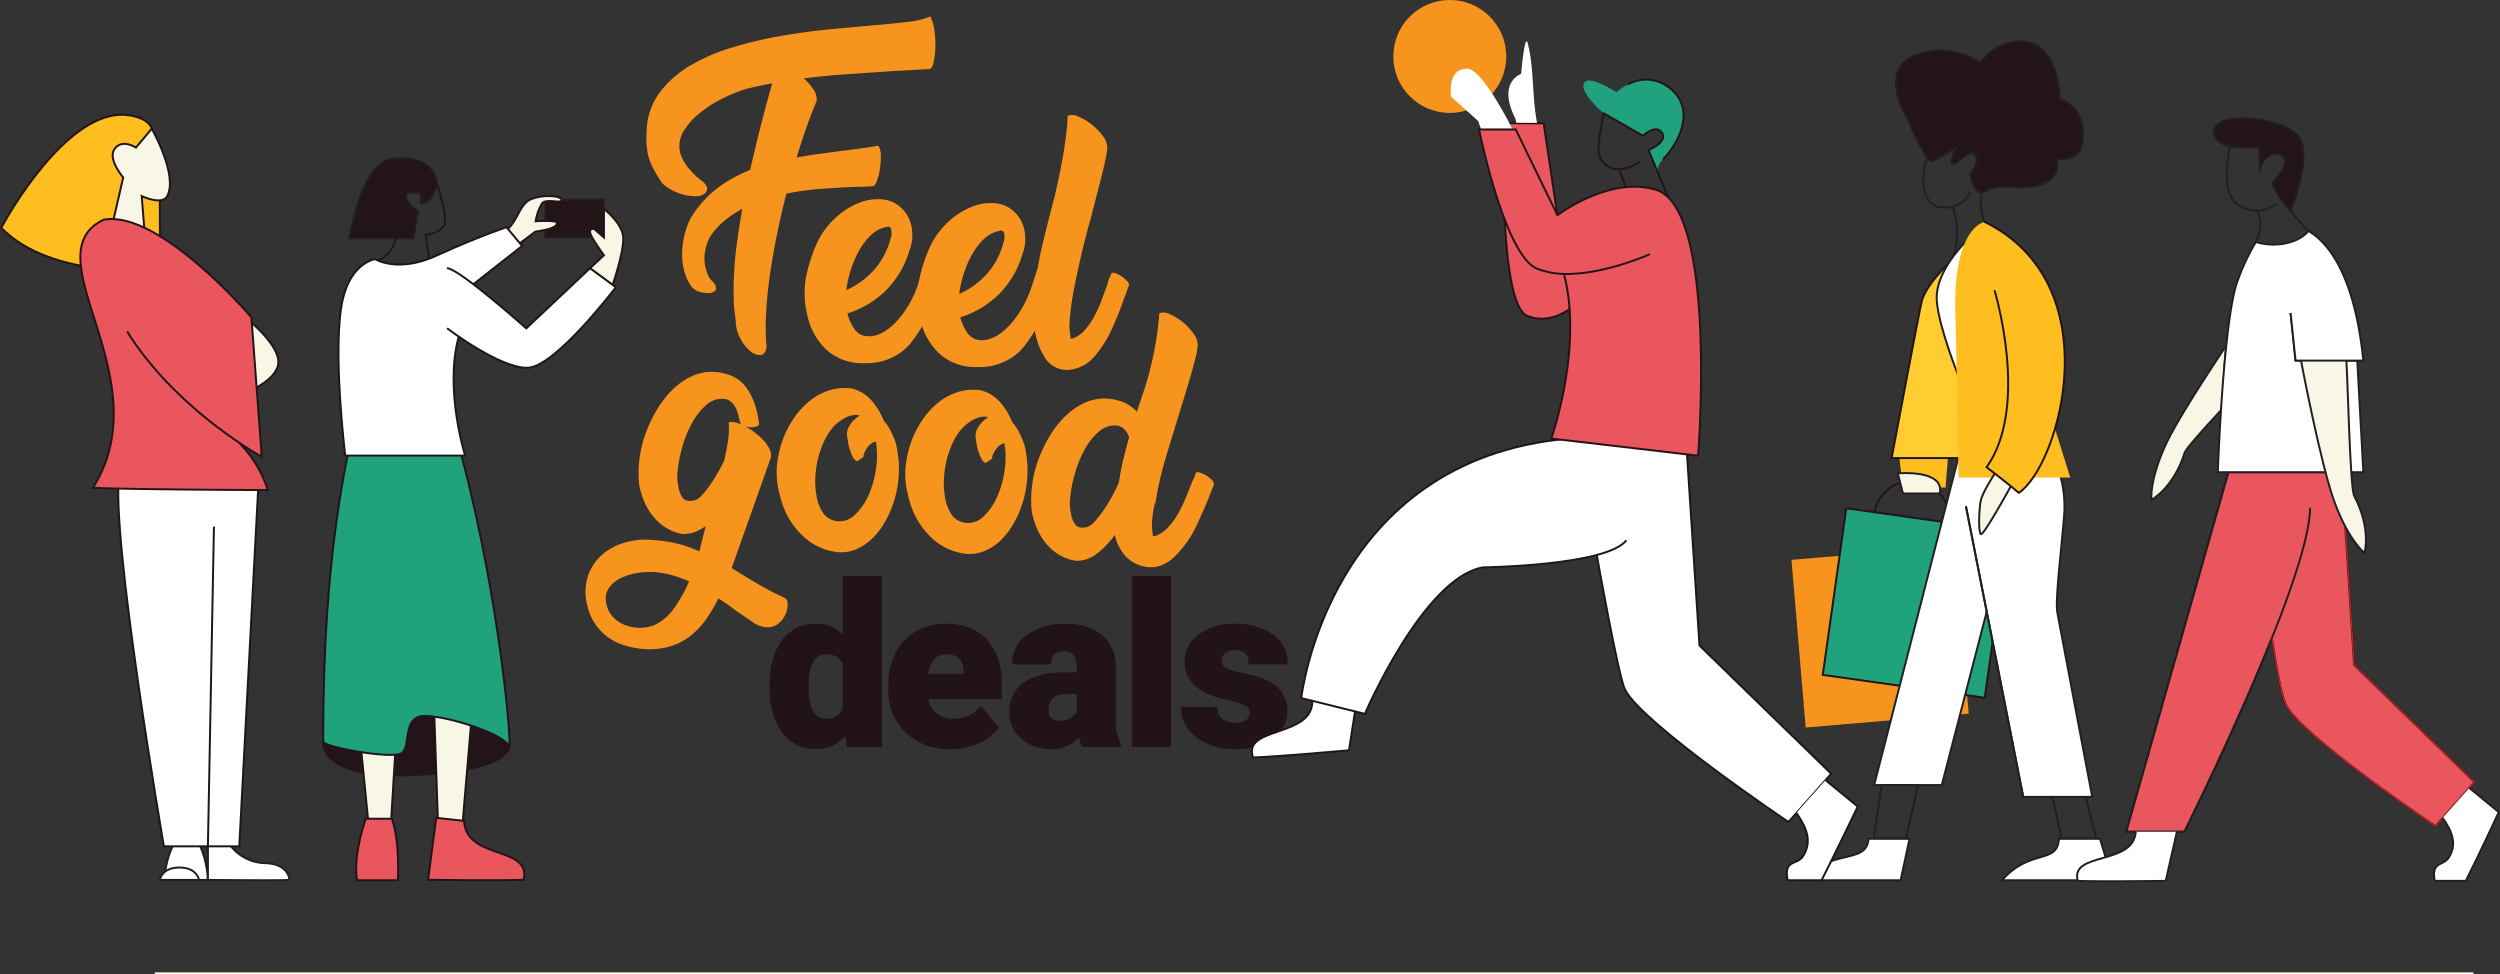<svg xmlns="http://www.w3.org/2000/svg" viewBox="0 0 627.962 244.743">
  <rect x="0" y="0" width="627.962" height="244.743" fill="#333333" stroke="none"/>
  <g id="b6fed7ef-5cc5-4a50-8d79-1aaaa2a986b6" data-name="Layer 2">
    <g id="b960ca62-0fbc-43f7-ae96-92016744671a" data-name="Layer 1">
      <g>
        <g>
          <path d="M183.784,142.689l2.512,1.549q2.511,1.548,5.165,3.07t5.726,2.905l-.068,0q.669.249.726,1.461a5.937,5.937,0,0,1-.52,2.581,6.159,6.159,0,0,1-1.814,2.391,4.234,4.234,0,0,1-3.092.891,6.348,6.348,0,0,1-3.094-1.106l-4.806-3.289q-1.046-.828-2.066-1.517c-.683-.459-1.352-.9-2.013-1.308a38.091,38.091,0,0,1-3.152,5.331,19.78,19.78,0,0,1-3.9,4.109,15.437,15.437,0,0,1-5,2.587,18.825,18.825,0,0,1-6.523.695,23.3,23.3,0,0,1-4.393-.747,14.765,14.765,0,0,1-4.278-1.909,13.424,13.424,0,0,1-3.556-3.445,14.031,14.031,0,0,1-2.223-5.284,13.049,13.049,0,0,1,.223-6.806,12.121,12.121,0,0,1,3.317-5.249,14.653,14.653,0,0,1,5.626-3.2,18.95,18.95,0,0,1,7.081-.794q1.918.13,3.522.376t3.026.585a23.376,23.376,0,0,1,2.767.843q1.341.505,2.681,1.079l1.507-5.961a.97.97,0,0,1,.1-.406,11.489,11.489,0,0,1-2.79,1.532,7.839,7.839,0,0,1-2.926.489,11.365,11.365,0,0,1-4.6-1.792,13.6,13.6,0,0,1-3.235-3.079,15.885,15.885,0,0,1-2.056-3.689,19.4,19.4,0,0,1-1.064-3.619,14.39,14.39,0,0,1-.174-2.493,26.628,26.628,0,0,1,.413-5.55,29.962,29.962,0,0,1,1.678-5.95,34.524,34.524,0,0,1,2.864-5.661,23.689,23.689,0,0,1,3.906-4.762,17.091,17.091,0,0,1,4.8-3.188,12.2,12.2,0,0,1,7.383-.668,18.275,18.275,0,0,1,1.891.542,8.543,8.543,0,0,1,3.1,1.968,11.679,11.679,0,0,1,2.141,2.97,18.081,18.081,0,0,1,1.344,3.536,27.262,27.262,0,0,1,.715,3.664.561.561,0,0,1-.28.566,2.3,2.3,0,0,1-.849.324,4.36,4.36,0,0,1-1.141.058,4.749,4.749,0,0,1-1.155-.214,16.4,16.4,0,0,1,2.408,1.574,18.833,18.833,0,0,1,2.171,1.973,8.168,8.168,0,0,1,1.475,2.134,3.656,3.656,0,0,1,.376,2.056Zm-19.651,14.439a12.646,12.646,0,0,0,5.148-4.3,35.051,35.051,0,0,0,3.8-6.8,35.455,35.455,0,0,0-4.032-1.479,21.641,21.641,0,0,0-4.01-.79,19.428,19.428,0,0,0-4.694.129,14.513,14.513,0,0,0-4.4,1.321,7.676,7.676,0,0,0-3.032,2.549,4.93,4.93,0,0,0-.607,3.884,6.616,6.616,0,0,0,1.095,2.625,7.661,7.661,0,0,0,1.841,1.812,8.441,8.441,0,0,0,2.334,1.122,10.946,10.946,0,0,0,2.517.482,8.941,8.941,0,0,0,2.108-.1A15.326,15.326,0,0,0,164.133,157.128Zm10.2-31.41a3.651,3.651,0,0,0,1.837-1.183,21.646,21.646,0,0,0,2.029-2.48q1.026-1.445,2-3.136t1.7-3.225q.573-2.372.948-4.828a20.348,20.348,0,0,0,.184-4.738,2.168,2.168,0,0,1,1.349-.081,11.188,11.188,0,0,1,1.923.577,1.1,1.1,0,0,1-.433-.719c-.037-.138-.084-.3-.139-.49a5.087,5.087,0,0,1-.134-.559q-.159-.7-.416-1.475a6.52,6.52,0,0,0-.693-1.46,4.427,4.427,0,0,0-1.026-1.139,3.134,3.134,0,0,0-1.476-.583,5.934,5.934,0,0,0-4.579,1.516,16.113,16.113,0,0,0-3.583,4.545,28.229,28.229,0,0,0-2.441,6.033,33.542,33.542,0,0,0-1.16,5.913,10.842,10.842,0,0,0-.095,1.887,10.716,10.716,0,0,0,.3,2.261,5.787,5.787,0,0,0,1.057,2.691Q172.3,126.133,174.329,125.718Z" fill="#f7941d"/>
          <path d="M214.041,97.607a9.488,9.488,0,0,1,4.891,3.021,16.587,16.587,0,0,1,3.036,5.027,10.874,10.874,0,0,1,1.693,2.456,28.006,28.006,0,0,1,1.366,3.195c.067.373.144.745.235,1.118a11.289,11.289,0,0,1,.219,1.324,25.171,25.171,0,0,1,.244,6.042,27.844,27.844,0,0,1-1.086,5.851,25.907,25.907,0,0,1-2.255,5.291,19.124,19.124,0,0,1-3.217,4.258,13.245,13.245,0,0,1-4.008,2.725,9.781,9.781,0,0,1-4.6.787,14.881,14.881,0,0,1-8.333-3.564,19.908,19.908,0,0,1-5.947-9.324c-.3-.983-.586-2.153-.862-3.5a19.973,19.973,0,0,1-.172-6.108,26.021,26.021,0,0,1,1.475-6,24.311,24.311,0,0,1,2.848-5.386,19.765,19.765,0,0,1,3.973-4.24,14.891,14.891,0,0,1,4.893-2.563A12.919,12.919,0,0,1,214.041,97.607Zm1.237,18.272a2.184,2.184,0,0,1-1.032-1.036,10.336,10.336,0,0,1-.742-1.738,13.062,13.062,0,0,1-.485-2q-.171-1.044-.255-1.807a3.5,3.5,0,0,1,.29-1.737,5.941,5.941,0,0,1,.891-1.456,8.167,8.167,0,0,1,1.071-1.062,5.5,5.5,0,0,1,.9-.63,2.641,2.641,0,0,0-1.018-.206,6.408,6.408,0,0,0-3.066,1,11.469,11.469,0,0,0-2.888,2.456,17.1,17.1,0,0,0-2.178,3.673,22.777,22.777,0,0,0-1.392,4.281,24.619,24.619,0,0,0-.581,4.473,19.48,19.48,0,0,0,.267,4.185,10.393,10.393,0,0,0,1.624,4.485,4.851,4.851,0,0,0,3.574,2.14,5.426,5.426,0,0,0,4.519-1.623,15,15,0,0,0,3.4-4.935,24.763,24.763,0,0,0,1.858-6.556,21.008,21.008,0,0,0,.027-6.473l.023-.342a1.75,1.75,0,0,0-1.128.369,4.794,4.794,0,0,0-1.031,1,5.8,5.8,0,0,0-.74,1.259,3.72,3.72,0,0,0-.324,1.216Z" fill="#f7941d"/>
          <path d="M246.337,98.031a9.5,9.5,0,0,1,4.893,3.019,16.641,16.641,0,0,1,3.034,5.027,10.871,10.871,0,0,1,1.693,2.457,28.418,28.418,0,0,1,1.367,3.195c.066.374.145.745.235,1.119a11.933,11.933,0,0,1,.22,1.322,25.3,25.3,0,0,1,.243,6.044,27.833,27.833,0,0,1-1.087,5.851,25.873,25.873,0,0,1-2.254,5.291,19.007,19.007,0,0,1-3.218,4.257,13.2,13.2,0,0,1-4.007,2.725,9.77,9.77,0,0,1-4.6.789,14.906,14.906,0,0,1-8.334-3.564,19.92,19.92,0,0,1-5.945-9.325q-.451-1.475-.865-3.5a20.06,20.06,0,0,1-.171-6.107,25.91,25.91,0,0,1,1.477-6,24.265,24.265,0,0,1,2.846-5.386A19.824,19.824,0,0,1,235.836,101a14.875,14.875,0,0,1,4.893-2.56A12.918,12.918,0,0,1,246.337,98.031Zm1.238,18.272a2.178,2.178,0,0,1-1.032-1.037,10.589,10.589,0,0,1-.743-1.738,12.8,12.8,0,0,1-.483-2q-.171-1.043-.255-1.807a3.525,3.525,0,0,1,.288-1.737,5.927,5.927,0,0,1,.893-1.455,8.185,8.185,0,0,1,1.07-1.064,5.428,5.428,0,0,1,.9-.627,2.628,2.628,0,0,0-1.018-.208,6.4,6.4,0,0,0-3.064,1,11.387,11.387,0,0,0-2.89,2.457,17.02,17.02,0,0,0-2.178,3.673,22.987,22.987,0,0,0-1.392,4.28,24.7,24.7,0,0,0-.581,4.472,19.554,19.554,0,0,0,.267,4.186,10.429,10.429,0,0,0,1.624,4.484,4.85,4.85,0,0,0,3.574,2.141,5.434,5.434,0,0,0,4.521-1.624,15.015,15.015,0,0,0,3.4-4.933,24.85,24.85,0,0,0,1.859-6.556,21.028,21.028,0,0,0,.027-6.476l.024-.342a1.761,1.761,0,0,0-1.13.371,4.846,4.846,0,0,0-1.032,1,5.832,5.832,0,0,0-.738,1.259,3.749,3.749,0,0,0-.325,1.216Z" fill="#f7941d"/>
          <path d="M290.08,126.424a26.042,26.042,0,0,0-.648,3.95,13.84,13.84,0,0,0,.076,3.452c.112.376.1.627-.052.755l.686.047a7.574,7.574,0,0,0,3.171-2.059,18.465,18.465,0,0,0,2.542-3.443,33.624,33.624,0,0,0,2.042-4.2q.909-2.244,1.741-4.326a4.824,4.824,0,0,0,.443-.932c.087-.271.186-.561.3-.878q.161-.33.971-.1a6.306,6.306,0,0,1,1.67.768,6.663,6.663,0,0,1,1.467,1.235c.4.467.528.853.369,1.163l-1.078,2.682,0,.068q-1.579,3.96-3.423,7.793a25.632,25.632,0,0,1-4.735,6.807,11.278,11.278,0,0,1-1.144,1.128,9.6,9.6,0,0,1-1.626,1.131,8.859,8.859,0,0,1-2.089.822,7.126,7.126,0,0,1-2.593.133,8.866,8.866,0,0,1-5.43-2.712,11.285,11.285,0,0,1-2.7-5.351,22.145,22.145,0,0,1-4.487,4.69,8.059,8.059,0,0,1-5.391,1.8,11.4,11.4,0,0,1-4.6-1.794,13.561,13.561,0,0,1-3.235-3.079,15.858,15.858,0,0,1-2.056-3.688,19.178,19.178,0,0,1-1.063-3.618,14.326,14.326,0,0,1-.175-2.493,26.765,26.765,0,0,1,.411-5.551,29.988,29.988,0,0,1,1.68-5.95,34.573,34.573,0,0,1,2.864-5.662,23.717,23.717,0,0,1,3.906-4.762,17.048,17.048,0,0,1,4.8-3.186,12.164,12.164,0,0,1,7.381-.668,18.89,18.89,0,0,1,1.893.54,9.518,9.518,0,0,1,3.618,2.521l.266-.878,1.3-3.908q.858-2.488,1.559-5.2t1.223-5.324q.52-2.616.824-5.043t.438-4.413a3.021,3.021,0,0,1,2.569.21,14.089,14.089,0,0,1,6.131,5.066,4.54,4.54,0,0,1,.918,3.233,18.323,18.323,0,0,1-.53,2.718q-.474,1.9-1.151,4.261t-1.474,4.963q-.8,2.6-1.5,4.893L295,107.745l.072-.064q-1.389,4.247-2.7,8.842a84.467,84.467,0,0,0-2.155,9.91Zm-17.147,6a4.415,4.415,0,0,0,2.025-1.413,24.635,24.635,0,0,0,2.262-2.877,40.2,40.2,0,0,0,2.171-3.571c.681-1.264,1.242-2.406,1.681-3.435l0-.069.359-2.248q.428-2.243,1-4.512t1.2-4.5a6.218,6.218,0,0,0-1.114-1.866,3.236,3.236,0,0,0-1.928-1.028,5.948,5.948,0,0,0-4.581,1.515,16.114,16.114,0,0,0-3.581,4.546A28.251,28.251,0,0,0,269.988,119a33.586,33.586,0,0,0-1.161,5.913,11.089,11.089,0,0,0-.094,1.89,10.551,10.551,0,0,0,.3,2.258,5.782,5.782,0,0,0,1.057,2.692Q270.906,132.835,272.933,132.423Z" fill="#f7941d"/>
        </g>
        <g>
          <path d="M177.365,46.566a1.545,1.545,0,0,1-.275,1.985,3.574,3.574,0,0,1-2.638.736,14.8,14.8,0,0,1-1.884-.2,10.946,10.946,0,0,1-2.146-.59,15.19,15.19,0,0,1-2.165-1.037,9.391,9.391,0,0,1-1.943-1.475,41.417,41.417,0,0,1-2.28-3.757,14.219,14.219,0,0,1-1.32-3.657,20.051,20.051,0,0,1-.323-2.589,24.16,24.16,0,0,1,.041-3.2,16.883,16.883,0,0,1,3.249-9.514,25.836,25.836,0,0,1,7.728-6.819,48.24,48.24,0,0,1,10.714-4.585,104.876,104.876,0,0,1,12.3-2.882q6.332-1.087,12.5-1.668t11.279-1.025q4.551-.4,7.9-.794A20.554,20.554,0,0,0,233.7,4.136a11.582,11.582,0,0,1,1.013,3.576,24.9,24.9,0,0,1,.232,4.274,19.229,19.229,0,0,1-.436,3.661q-.363,1.574-.986,1.687l-9.095.513-11.2.754q-5.759.387-11.351,1.087a13.578,13.578,0,0,1,2.449,2.8,4.248,4.248,0,0,1,.8,2.883q-1.347,3.186-2.6,6.752t-2.42,7.448q2.422-.468,4.841-.8l4.837-.66q2.554-.324,5.318-.678t5.322-.813c.274.053.482.349.625.879a7.4,7.4,0,0,1,.209,1.9,21.314,21.314,0,0,1-.15,2.366,17.341,17.341,0,0,1-.424,2.358,9.336,9.336,0,0,1-.647,1.835q-.37.745-.715.8c-.737.069-1.483.111-2.24.131s-1.526.04-2.306.058q-3.924.141-8.371.47a74.362,74.362,0,0,0-8.878,1.208q-1.355,5.319-2.427,10.614T193.325,69.53q-.687,5-.91,9.494a54.806,54.806,0,0,0,.136,8.086q-.274,1.985-1.515,2.079a3.81,3.81,0,0,1-2.646-1.053,10.258,10.258,0,0,1-2.5-3.249A9.454,9.454,0,0,1,184.8,80.38a39.892,39.892,0,0,1-.519-5.933q-.063-3.233.163-6.8t.77-7.4q.544-3.832,1.229-7.8a28.19,28.19,0,0,0-4.363,2.911,18.875,18.875,0,0,0-3.5,3.765,10.4,10.4,0,0,0-1.315,3.289,10.253,10.253,0,0,0-.061,4.779,13.054,13.054,0,0,0,.656,1.948,4.679,4.679,0,0,0,1.349,1.765l.46.636c.3.7.255,1.214-.121,1.542a2.472,2.472,0,0,1-1.6.529,6.762,6.762,0,0,1-2.19-.315,4.382,4.382,0,0,1-1.822-.99,11.191,11.191,0,0,1-1.462-2.491,15.177,15.177,0,0,1-.838-2.676,16.526,16.526,0,0,1-.285-3.725,21.851,21.851,0,0,1,.436-3.7,20.685,20.685,0,0,1,.937-3.234,11.626,11.626,0,0,1,1.216-2.4,26.863,26.863,0,0,1,6.5-7,35.466,35.466,0,0,1,7.99-4.4q1.377-6.07,2.805-11.63t2.753-10.118q-3.461.639-6.651,1.421a40.1,40.1,0,0,0-5.508,2.222,31.129,31.129,0,0,0-5.727,3.55,18.384,18.384,0,0,0-4.249,4.6,7.255,7.255,0,0,0-1.077,5.361,10.894,10.894,0,0,0,1.8,3.67,18.978,18.978,0,0,0,4.195,4.032Z" fill="#f7941d"/>
          <path d="M228.455,62.825a23.422,23.422,0,0,1-5.917,10.111,24.029,24.029,0,0,1-9.689,5.789,12.876,12.876,0,0,0,1.529,3.561,4.353,4.353,0,0,0,2.749,2.088l-.136-.074a5.546,5.546,0,0,0,3.1-.1,10,10,0,0,0,3.364-1.842,19.371,19.371,0,0,0,3.354-3.568,26.654,26.654,0,0,0,3-5.259q.674-1.631,1.249-3.362t1.04-3.3a1.537,1.537,0,0,1,1.374-.914,2.981,2.981,0,0,1,1.771.508,3.777,3.777,0,0,1,1.324,1.489,2.629,2.629,0,0,1,.1,2.1L235.9,72.5a70.5,70.5,0,0,1-2.81,6.748,36.094,36.094,0,0,1-4.473,7.1,13.421,13.421,0,0,1-3.433,2.875,15.6,15.6,0,0,1-3.454,1.461,13.645,13.645,0,0,1-3.078.515q-1.411.056-2.235.025a13.29,13.29,0,0,1-8.86-3.4,16.414,16.414,0,0,1-4.759-8.621,22.732,22.732,0,0,1-.408-9.162,37.845,37.845,0,0,1,3.113-9.59,18.835,18.835,0,0,1,2.357-3.6,20.7,20.7,0,0,1,3.627-3.485,18.2,18.2,0,0,1,4.592-2.527,12.62,12.62,0,0,1,5.253-.782,7.988,7.988,0,0,1,4.95,2.059,8.589,8.589,0,0,1,2.716,5.012,10.914,10.914,0,0,1-.541,5.759Zm-5.646-5.833a7.663,7.663,0,0,0-4.025,2.063,16.483,16.483,0,0,0-3.023,3.955,25.316,25.316,0,0,0-2.094,4.913,28.535,28.535,0,0,0-1.1,4.948,20.635,20.635,0,0,0,7.054-5.158,18.779,18.779,0,0,0,4.124-8.007l0,.068a2.629,2.629,0,0,0,.209-1.094c-.011-.365-.034-.689-.07-.964C223.722,57.071,223.364,56.828,222.809,56.992Z" fill="#f7941d"/>
          <path d="M256.823,63.8a23.44,23.44,0,0,1-5.916,10.113,24.061,24.061,0,0,1-9.688,5.789,12.87,12.87,0,0,0,1.528,3.559,4.355,4.355,0,0,0,2.749,2.089l-.136-.074a5.578,5.578,0,0,0,3.1-.1,10,10,0,0,0,3.365-1.845,19.374,19.374,0,0,0,3.353-3.565,26.652,26.652,0,0,0,3-5.261q.675-1.627,1.25-3.362t1.041-3.3a1.528,1.528,0,0,1,1.373-.913,2.97,2.97,0,0,1,1.77.507,3.78,3.78,0,0,1,1.324,1.488,2.632,2.632,0,0,1,.1,2.1l-.771,2.448a70.573,70.573,0,0,1-2.809,6.747,36.124,36.124,0,0,1-4.473,7.1,13.388,13.388,0,0,1-3.433,2.874,15.693,15.693,0,0,1-3.454,1.464,13.747,13.747,0,0,1-3.079.513q-1.411.055-2.235.027a13.3,13.3,0,0,1-8.858-3.4,16.394,16.394,0,0,1-4.76-8.621,22.733,22.733,0,0,1-.409-9.162,37.885,37.885,0,0,1,3.113-9.59,18.883,18.883,0,0,1,2.358-3.6,20.812,20.812,0,0,1,3.626-3.487,18.163,18.163,0,0,1,4.592-2.525,12.624,12.624,0,0,1,5.253-.784,8,8,0,0,1,4.95,2.059,8.59,8.59,0,0,1,2.717,5.012,10.9,10.9,0,0,1-.541,5.759Zm-5.645-5.833a7.668,7.668,0,0,0-4.026,2.064,16.537,16.537,0,0,0-3.023,3.953,25.537,25.537,0,0,0-2.094,4.915,28.538,28.538,0,0,0-1.1,4.949,20.611,20.611,0,0,0,7.053-5.159,18.79,18.79,0,0,0,4.125-8.008l0,.068a2.631,2.631,0,0,0,.21-1.092c-.011-.367-.035-.69-.071-.965C252.091,58.041,251.733,57.8,251.178,57.962Z" fill="#f7941d"/>
          <path d="M273.9,55.163q-.387,1.295-.979,3.544t-1.237,5.012q-.647,2.762-1.3,5.8t-1.1,5.878q-.443,2.84-.592,5.241A13.1,13.1,0,0,0,268.9,84.5a.62.62,0,0,0-.046.342.916.916,0,0,1,.027.207l.481.016a7.646,7.646,0,0,0,3.1-2.131,16.961,16.961,0,0,0,2.386-3.426,34.715,34.715,0,0,0,1.861-4.129q.832-2.2,1.592-4.313l-.068,0a7.159,7.159,0,0,1,.418-1.188q.261-.576.485-1.119c.055-.274.343-.331.867-.177a6.465,6.465,0,0,1,1.591.744,7.313,7.313,0,0,1,1.437,1.184c.419.452.6.834.544,1.153l-1.135,3.056a79.641,79.641,0,0,1-3.122,7.836,29.647,29.647,0,0,1-4.327,6.9,10.02,10.02,0,0,1-1.141,1.166A9.08,9.08,0,0,1,272.2,91.76a10.831,10.831,0,0,1-2.093.857,7.88,7.88,0,0,1-2.52.292,6.321,6.321,0,0,1-4.859-2.71,16.047,16.047,0,0,1-2.545-6,7.16,7.16,0,0,1-.322-1.629,13.013,13.013,0,0,1-.05-1.547,47.962,47.962,0,0,1,.025-6.774q.252-3.325.774-6.576t1.287-6.418q.762-3.174,1.556-6.309l1.5-5.726q.569-2.592,1.143-5.29t1.007-5.294c.288-1.734.528-3.408.721-5.032s.314-3.118.361-4.491a3.033,3.033,0,0,1,2.574.123,13.483,13.483,0,0,1,3.339,1.934,14.966,14.966,0,0,1,2.891,2.954,5.126,5.126,0,0,1,1.162,3.169,29.259,29.259,0,0,1-.512,2.94q-.411,1.913-1.007,4.3t-1.269,4.944q-.673,2.554-1.231,4.805Z" fill="#f7941d"/>
        </g>
        <g>
          <path d="M193.539,172.2q0-7.106,3.069-11.2a10.1,10.1,0,0,1,8.572-4.093,8.593,8.593,0,0,1,6.747,3.151V144.912h9.346v42.473H212.9l-.47-3.208a8.825,8.825,0,0,1-7.3,3.762,10.083,10.083,0,0,1-8.461-4.093Q193.539,179.754,193.539,172.2Zm9.318.581q0,7.963,4.646,7.964a4.586,4.586,0,0,0,4.424-2.6V166.756a4.466,4.466,0,0,0-4.369-2.655q-4.314,0-4.673,6.969Z" fill="#221318" stroke="#221318" stroke-miterlimit="10" stroke-width="0.486"/>
          <path d="M238.778,187.939a15.376,15.376,0,0,1-11.143-4.108,14.178,14.178,0,0,1-4.259-10.687v-.773a18.389,18.389,0,0,1,1.7-8.1,12.458,12.458,0,0,1,4.963-5.434,15,15,0,0,1,7.743-1.921q6.306,0,9.955,3.913t3.65,10.909v3.622H232.861a6.718,6.718,0,0,0,2.185,3.954,6.5,6.5,0,0,0,4.368,1.438,8.373,8.373,0,0,0,6.914-3.1l4.258,5.034a11.931,11.931,0,0,1-4.935,3.829A16.68,16.68,0,0,1,238.778,187.939Zm-1.05-23.838q-4.092,0-4.867,5.42h9.4V168.8a4.619,4.619,0,0,0-1.134-3.47A4.513,4.513,0,0,0,237.728,164.1Z" fill="#221318" stroke="#221318" stroke-miterlimit="10" stroke-width="0.486"/>
          <path d="M271.989,187.385a10.519,10.519,0,0,1-.885-2.681,8.667,8.667,0,0,1-7.19,3.235,10.613,10.613,0,0,1-7.189-2.559,8.14,8.14,0,0,1-2.959-6.429,8.368,8.368,0,0,1,3.595-7.356q3.594-2.487,10.452-2.488h2.876v-1.584q0-4.14-3.567-4.14-3.32,0-3.318,3.279h-9.319a8.351,8.351,0,0,1,3.692-7.042,15.513,15.513,0,0,1,9.415-2.707q5.724,0,9.042,2.792a9.715,9.715,0,0,1,3.4,7.66v13.246a13.551,13.551,0,0,0,1.271,6.3v.47Zm-5.834-6.083a5.211,5.211,0,0,0,2.889-.746,4.7,4.7,0,0,0,1.645-1.688v-4.784h-2.71q-4.868,0-4.867,4.369a2.668,2.668,0,0,0,.858,2.061A3.1,3.1,0,0,0,266.155,181.3Z" fill="#221318" stroke="#221318" stroke-miterlimit="10" stroke-width="0.486"/>
          <path d="M293.89,187.385h-9.347V144.912h9.347Z" fill="#221318" stroke="#221318" stroke-miterlimit="10" stroke-width="0.486"/>
          <path d="M314.16,178.978a2.154,2.154,0,0,0-1.245-1.908,19.007,19.007,0,0,0-4.727-1.493,21.493,21.493,0,0,1-5.752-2.032,9.632,9.632,0,0,1-3.457-3.056,7.289,7.289,0,0,1-1.189-4.119,8.271,8.271,0,0,1,3.4-6.789,14.012,14.012,0,0,1,8.9-2.668q5.918,0,9.512,2.681a8.393,8.393,0,0,1,3.595,7.053h-9.346q0-3.594-3.788-3.6a3.756,3.756,0,0,0-2.462.816,2.529,2.529,0,0,0-1,2.033,2.319,2.319,0,0,0,1.217,2.019,11.524,11.524,0,0,0,3.885,1.272,33.455,33.455,0,0,1,4.687,1.188q6.745,2.323,6.747,8.324a7.836,7.836,0,0,1-3.636,6.663,15.943,15.943,0,0,1-9.416,2.573,16.278,16.278,0,0,1-6.857-1.383,11.468,11.468,0,0,1-4.7-3.762,8.512,8.512,0,0,1-1.687-5h8.71a3.6,3.6,0,0,0,1.383,3.027,5.686,5.686,0,0,0,3.4.955,4.469,4.469,0,0,0,2.862-.775A2.474,2.474,0,0,0,314.16,178.978Z" fill="#221318" stroke="#221318" stroke-miterlimit="10" stroke-width="0.486"/>
        </g>
      </g>
      <g>
        <polygon points="476.692 111.909 477.993 122.195 488.696 122.478 489.529 111.909 476.692 111.909" fill="#febe1f"/>
        <rect x="451.705" y="138.806" width="41.087" height="42.268" transform="translate(956.337 279.342) rotate(175.145)" fill="#f7941d"/>
        <rect x="460.605" y="130.335" width="41.087" height="42.268" transform="translate(936.405 368.695) rotate(-171.966)" fill="#20a27d" stroke="#231419" stroke-miterlimit="10" stroke-width="0.5"/>
        <path d="M489.484,132.157a9.472,9.472,0,0,0-18.584-3.68" fill="none" stroke="#231419" stroke-miterlimit="10" stroke-width="0.5"/>
        <path d="M476.692,118.869l1.3,5.088h9.2S489.469,118.269,476.692,118.869Z" fill="#f8f7e5" stroke="#231f20" stroke-miterlimit="10" stroke-width="0.5"/>
        <polyline points="517.624 119.956 491.879 115.065 470.757 197.2 487.743 197.2 499.033 153.658" fill="#fff" stroke="#231f20" stroke-miterlimit="10" stroke-width="0.5"/>
        <polygon points="478.717 210.69 481.806 197.2 472.659 197.2 470.646 210.69 478.717 210.69" fill="none" stroke="#231f20" stroke-miterlimit="10" stroke-width="0.5"/>
        <polygon points="526.552 210.69 523.883 200.158 515.567 200.158 517.858 210.69 526.552 210.69" fill="none" stroke="#231f20" stroke-miterlimit="10" stroke-width="0.5"/>
        <path d="M489.621,66.008s-6,5.619-6.955,9.865-7.514,39.192-7.514,39.192h19.49" fill="#ffcc32" stroke="#231419" stroke-miterlimit="10" stroke-width="0.5"/>
        <path d="M479.654,210.69,477.4,221.105H452.646c7.137-8.087,16.333-3.877,16.681-10.415Z" fill="#fff" stroke="#231f20" stroke-miterlimit="10" stroke-width="0.5"/>
        <path d="M517.209,118.451a29.227,29.227,0,0,1,1.343,9.727c-.3,6.1-2.41,22.235-1.789,25.6s8.767,46.384,8.767,46.384H508.2l-14.387-73" fill="#fff" stroke="#231f20" stroke-miterlimit="10" stroke-width="0.5"/>
        <path d="M498.591,55.881a11.609,11.609,0,0,1-.687-7.546" fill="none" stroke="#231f20" stroke-linecap="round" stroke-miterlimit="10" stroke-width="0.5"/>
        <path d="M490.414,64.717s2.526-4.424.149-12.744" fill="none" stroke="#231f20" stroke-linecap="round" stroke-miterlimit="10" stroke-width="0.5"/>
        <path d="M494.813,48.335s-1.426,4.16-7.012,3.8-5.349-9.033-3.566-12.6" fill="none" stroke="#231f20" stroke-linecap="round" stroke-miterlimit="10" stroke-width="0.5"/>
        <path d="M497.4,15.768a17.612,17.612,0,0,0-16.489-1.783c-9.39,3.685-1.664,16.165-1.664,16.165s4.635,10.935,6.062,10.34,5.968-3.328,5.968-3.328-1.571,3.209-.857,3.923,4.278-3.923,5.7-2.14-1.308,4.754-1.308,4.754S496,48.81,497.9,48.335s1.188-1.783,8.082-1.308,11.41-1.9,10.7-6.418c-.3-1.893,6.681,1.783,6.537-7.012-.121-7.484-5.824-8.677-5.824-8.677s-.118-12.6-7.725-14.263S497.4,15.768,497.4,15.768Z" fill="#231419" stroke="#231f20" stroke-miterlimit="10" stroke-width="0.5"/>
        <path d="M495.585,58.984s-9.629,8.223-9.1,16.482c.418,6.565,5.629,19.442,5.629,19.442" fill="#fff" stroke="#231f20" stroke-miterlimit="10" stroke-width="0.5"/>
        <path d="M527.49,210.69l3.129,10.415H502.867c7.138-8.087,13.948-3.877,14.3-10.415Z" fill="#fff" stroke="#231f20" stroke-miterlimit="10" stroke-width="0.5"/>
        <path d="M501.034,73.081s8.827,29.009-2.027,44.276c0,0,4.413,3.34,8.11,6.441,10.258-7.037,23.251-52.32-8.6-68.065,0,0-8.58,1.246-7.268,25.459l.715,38.764h28.053L515.994,107.1" fill="#febe1f"/>
        <line x1="508.197" y1="200.158" x2="493.81" y2="127.154" fill="none" stroke="#231f20" stroke-miterlimit="10" stroke-width="0.5"/>
        <path d="M505.09,122.128s-6.8,12.4-7.515,12.047-.477-6.56,0-8.588,3.489-6.649,3.489-6.649" fill="#f8f7e5" stroke="#231f20" stroke-miterlimit="10" stroke-width="0.5"/>
        <path d="M501.034,73.081s8.827,29.009-2.027,44.276c0,0,4.413,3.34,8.11,6.441,10.258-7.037,23.251-52.32-8.6-68.065" fill="#febe1f" stroke="#231419" stroke-linecap="round" stroke-miterlimit="10" stroke-width="0.5"/>
      </g>
      <path d="M558.828,87.342c-5.373,8.086-12.264,18.8-14.741,24.133-4.285,9.234-3.68,14.079-3.68,14.079s5.549-2.941,8.375-11.9c.291-.921,4.325-5.446,8.982-10.489" fill="#f8f7e5" stroke="#231f20" stroke-miterlimit="10" stroke-width="0.5"/>
      <path d="M559.724,118.609l-25.675,90.312H548.7s12.681-25.4,21.963-48.628l.152,1.008s1.866,12.843,3.434,15.888c4.038,7.847,37.5,30.347,37.5,30.347l9.808-11.077-30.232-29.424-3.122-48.426Z" fill="#e9565d" stroke="#231f20" stroke-miterlimit="10" stroke-width="0.5"/>
      <path d="M559.724,118.609l-25.675,90.312H548.7s31.549-63.188,31.549-81.392" fill="none" stroke="#231f20" stroke-miterlimit="10" stroke-width="0.5"/>
      <path d="M570.666,160.293s2.018,13.851,3.586,16.9c4.038,7.847,37.5,30.347,37.5,30.347l9.808-11.077-30.232-29.424-3.122-48.426" fill="none" stroke="#ec1c24" stroke-miterlimit="10" stroke-width="0.25"/>
      <path d="M579.849,58.022s-8.149-8.14-9.034-11.9c-.1-.426,5.027-5.121,2.4-6.916s-4.7,1.347-4.7,1.347l-.883,1.856-.256-5.455s-11.531,1.425-11.3-4.048,20.292-3.631,22.138,2.986c1.768,6.336-2.853,17.013-2.853,17.013" fill="#231419" stroke="#231f20" stroke-miterlimit="10" stroke-width="0.5"/>
      <path d="M571.576,51.32s-3.539,3.258-8.971.438-2.443-15.016-2.443-15.016" fill="none" stroke="#231f20" stroke-linecap="round" stroke-miterlimit="10" stroke-width="0.5"/>
      <path d="M566.648,52.907s2.627,2.224,0,7.878" fill="none" stroke="#231f20" stroke-linecap="round" stroke-miterlimit="10" stroke-width="0.5"/>
      <path d="M575.359,78.613l1.251,11.959h17.028c-2.1-20.61-8.305-29.356-13.789-32.551-1.631,2.025-4.961,3.416-8.815,3.416a14.736,14.736,0,0,1-4.386-.653,53.922,53.922,0,0,0-4.482,9.448c-3.711,9.208-5.085,48.376-5.085,48.376h36.557l-1.526-28.036" fill="#fff" stroke="#231f20" stroke-miterlimit="10" stroke-width="0.5"/>
      <path d="M577.972,90.527s4.953,26.3,8.512,35.842,7.431,12.512,7.431,12.512,1.807-6.015-2.582-14.321c-1.048-1.983-1.665-30.91-1.965-33.987" fill="#f8f7e5" stroke="#231f20" stroke-miterlimit="10" stroke-width="0.5"/>
      <path d="M546.8,208.921,544,221.262s-15.758.233-22.1,0c-1.954-7.427,14-3.792,14.567-12.341" fill="#fff" stroke="#231f20" stroke-miterlimit="10" stroke-width="0.5"/>
      <path d="M620.262,197.926,627.654,204s-4.971,10.761-8.295,17.263H611.57c-1-4.887,2.175-3.738,3.512-5.84,2.148-3.38.9-6.5-1.511-9.977" fill="#fff" stroke="#231f20" stroke-miterlimit="10" stroke-width="0.5"/>
      <polyline points="575.359 78.613 576.61 90.572 593.638 90.573" fill="#fff" stroke="#231f20" stroke-miterlimit="10" stroke-width="0.5"/>
      <g>
        <path d="M394.248,77.609s-5.079,4.07-10.648,1.731c-7.372-3.1-5.879-48.371-5.879-48.371h10.026l3.447,23.083" fill="#e9565d" stroke="#231419" stroke-linecap="round" stroke-miterlimit="10" stroke-width="0.5"/>
        <circle cx="364.166" cy="14.181" r="14.181" fill="#f7941d"/>
        <path d="M386.083,30.87c-1.293-6.686-.738-13.9-2.335-19.976-.763-2.9-1.666,7.67-1.666,7.67s-6.061,2.023-1.484,11.127a7.079,7.079,0,0,1,.278,1.148" fill="#fff"/>
        <path d="M402.9,28.173S401.383,35.32,401.509,38s3.477,6.987,10.322,2.712" fill="none" stroke="#231419" stroke-linecap="round" stroke-miterlimit="10" stroke-width="0.5"/>
        <path d="M402.813,28.453,412.66,34.1s3.356-3.084,4.833-.736-3.4,4.343-3.4,4.343l2.38,5.741s-.636-1.533,1.337-3.538c3.535-3.595,8.984-13.075.691-18.429-6.419-4.145-12.469,1.7-12.469,1.7s-6.45-4.248-7.95-2.579c-1.982,2.206,4.735,7.857,4.735,7.857" fill="#1fa27d"/>
        <path d="M417.806,39.905c3.6-3.534,8.984-13.075.691-18.429a9.192,9.192,0,0,0-9.367-.382" fill="none" stroke="#231419" stroke-linecap="round" stroke-miterlimit="10" stroke-width="0.5"/>
        <line x1="406.666" y1="42.512" x2="408.432" y2="47.006" fill="none" stroke="#231419" stroke-linecap="round" stroke-miterlimit="10" stroke-width="0.5"/>
        <path d="M419.059,49.691,414.089,37.7s4.88-1.995,3.4-4.343-4.833.736-4.833.736l-9.847-5.642" fill="none" stroke="#231419" stroke-linecap="round" stroke-miterlimit="10" stroke-width="0.5"/>
        <path d="M401.087,139.406s5.4,30.53,7.116,33.862c4.419,8.584,41.031,33.2,41.031,33.2l10.731-12.12-33.077-32.193L423.472,109.9l-29.224-3.018-6.986,10.687" fill="#fff" stroke="#231419" stroke-miterlimit="10" stroke-width="0.5"/>
        <path d="M340.36,178.7l-1.506,9.767s-17.175,1.536-24.111,1.811c-2.749-7.94,14.993-4.888,14.9-14.261" fill="#fff" stroke="#231419" stroke-miterlimit="10" stroke-width="0.5"/>
        <path d="M458.544,195.956l8.087,6.645s-5.439,11.389-9.075,18.5h-8.523c-1.1-5.348,2.381-3.706,3.843-6.006,2.35-3.7.988-7.113-1.653-10.916" fill="#fff" stroke="#231419" stroke-miterlimit="10" stroke-width="0.5"/>
        <path d="M375.723,42.964c-2.531-6.848-4.408-12.549-4.408-12.549l-6.792-6.11s-1.238-6.982,3.971-7.065,16.739,26.245,16.739,26.245" fill="#fff"/>
        <path d="M394.2,110.157c-60.635,5.19-67.343,65.193-67.343,65.193l15.98,3.963s14.643-34.11,29.6-36.795c0,0,31.087-.381,36.077-6.8" fill="#fff" stroke="#231419" stroke-miterlimit="10" stroke-width="0.5"/>
        <path d="M414.2,63.931s-9.953,4.479-19.346,4.852a20.708,20.708,0,0,1-8.817-1.313c-8.125-3.433-14.524-34.946-14.524-34.946h9.216l10.469,21.528s13.271-10.027,24.846-6.34c15.4,4.9,10.494,66.758,10.494,66.758l-36.888-4.313s8.08-22.765,3.186-41.364" fill="#e9565d" stroke="#231419" stroke-linecap="round" stroke-miterlimit="10" stroke-width="0.5"/>
      </g>
      <g>
        <rect x="136.971" y="50.115" width="14.73" height="9.54" fill="#231419" stroke="#231f20" stroke-miterlimit="10" stroke-width="0.5"/>
        <path d="M148.2,67.383l3.5-3.27s-3.6-4.873-3.5-5.91,1.133-.622,1.133-.622l2.369,2.073V52.5s4.635,3.525,4.841,7.154-2.671,11.952-2.671,11.952Z" fill="#f8f7e5" stroke="#231419" stroke-linecap="round" stroke-miterlimit="10" stroke-width="0.5"/>
        <path d="M126.5,58.187c3.284-1.585,3.807-6.779,6.742-8.072s7.468-1,7.788,0c.418,1.3-3.778-.446-4.882.988a12.619,12.619,0,0,0-1.6,4.475s5.136-.349,5.317.38c.378,1.521-4.852,2.117-5.4,2.229l-4.9,3.682" fill="#f8f7e5" stroke="#231419" stroke-linecap="round" stroke-miterlimit="10" stroke-width="0.5"/>
        <path d="M81.179,185.966s-2.128,10.549,25.708,8.556,20.133-9.967,20.133-9.967-3.822-10.028-17.828-10.215S81.179,185.966,81.179,185.966Z" fill="#231419" stroke="#231419" stroke-miterlimit="10" stroke-width="0.5"/>
        <polygon points="89.911 180.095 92.494 206.265 98.242 206.265 100.13 174.772 89.911 178.492 89.911 180.095" fill="#f8f7e5" stroke="#231419" stroke-miterlimit="10" stroke-width="0.5"/>
        <polygon points="108.88 173.411 109.995 206.265 116.177 207.026 118.918 174.772 108.88 173.411" fill="#f8f7e5" stroke="#231419" stroke-miterlimit="10" stroke-width="0.5"/>
        <path d="M87.339,114.242c-4.53,22.519-6.16,45.988-6.16,72,0,1.439,17.2,4.5,19.68,2.947s0-9.36,5.85-9.36,19.983,4.6,21.058,7.533c1.141,3.107-1.918-35.724-11.9-73.119" fill="#20a27d" stroke="#231419" stroke-miterlimit="10" stroke-width="0.5"/>
        <path d="M116.567,206.186c.554,9.971,16.892,6.136,14.973,14.8-6.228.27-24.017,0-24.017,0l2.048-15.566Z" fill="#e9565d" stroke="#231419" stroke-miterlimit="10" stroke-width="0.5"/>
        <path d="M99.932,221.105s.6-9.383-1.471-15.456H91.867s-3.3,9.118-2.167,15.456Z" fill="#e9565d" stroke="#231419" stroke-miterlimit="10" stroke-width="0.5"/>
        <path d="M109.75,46.105s-.7,4.639-3.83,5.029c-.818,0,.583-2.431-.833-2.683s-3.247-.251-3.081,1.174,3,3.437,3,3.437l-1.166,6.789H87.768s2.845-19.21,10.844-20c11.013-1.082,11.138,6.25,11.138,6.25" fill="#231419" stroke="#231f20" stroke-miterlimit="10" stroke-width="0.5"/>
        <path d="M107.8,64.975l-.88-6.046s3.119.056,4.58-2.263c1.2-1.9-1.749-10.561-1.749-10.561" fill="none" stroke="#231419" stroke-linecap="round" stroke-miterlimit="10" stroke-width="0.5"/>
        <path d="M94.929,65.383s3.247-.754,4.5-5.532" fill="none" stroke="#231419" stroke-linecap="round" stroke-miterlimit="10" stroke-width="0.5"/>
        <path d="M118.89,71.4l12.255-9.624-3.92-4.709s-7.6,2.555-17.478,7.1-15.515.914-15.515.914-6.013.84-8.145,10.156c-2.736,11.961.63,39.194.63,39.194H116.83s-5.257-16.715-1.6-29.872" fill="#fff" stroke="#231419" stroke-miterlimit="10" stroke-width="0.5"/>
        <path d="M112.455,82.567s13.289,10.119,20.191,9.808S154.69,72.154,154.69,72.154l-6.49-4.771-16.008,15.1s-16.441-14.63-19.737-15.1" fill="#fff" stroke="#231419" stroke-linecap="round" stroke-miterlimit="10" stroke-width="0.5"/>
      </g>
      <g>
        <path d="M38.124,32.315s-.445-2.5-5.594-3.34C18.948,26.77,4.739,49.094.308,57.22,13.134,70.426,40.217,67.861,40.217,67.861l-.088-19.305" fill="#febe1f" stroke="#231419" stroke-miterlimit="10" stroke-width="0.5"/>
        <path d="M34.149,37.062l3.975-4.747s6.682,11.762,3.868,16.969c-1.287,2.382-6.4-.022-6.4-.022l.669,8.319L28.478,55.3l2.466-10.72s-3.838-4.5-2.272-7C30.5,34.657,34.149,37.062,34.149,37.062Z" fill="#f8f7e5" stroke="#231419" stroke-linecap="round" stroke-miterlimit="10" stroke-width="0.5"/>
        <path d="M43.45,212.368a23.048,23.048,0,0,0-2.15,8.651H52.224a24.82,24.82,0,0,0-2.043-8.752" fill="#fff" stroke="#231f20" stroke-miterlimit="10" stroke-width="0.5"/>
        <path d="M49.983,221.019H40.138s.455-3.114,4.923-3.114S49.983,221.019,49.983,221.019Z" fill="#fff" stroke="#231f20" stroke-miterlimit="10" stroke-width="0.5"/>
        <path d="M57.789,212.267A11.263,11.263,0,0,0,66.31,216.8c5.453.065,6.362,3.179,6.362,4.217-2.077.193-20.448,0-20.448,0v-8.434" fill="#fff" stroke="#231f20" stroke-miterlimit="10" stroke-width="0.5"/>
        <path d="M41.167,212.585s-13.48-78.246-11.208-93.427c1.969.259,35.054.539,35.054.539L60.1,212.585Z" fill="#fff" stroke="#231419" stroke-miterlimit="10" stroke-width="0.5"/>
        <line x1="52.224" y1="212.585" x2="53.739" y2="132.283" fill="#20a27d" stroke="#231419" stroke-miterlimit="10" stroke-width="0.5"/>
        <path d="M62.06,80.078s7.469,5.939,7.858,10.523-7.858,7.906-7.858,7.906" fill="#f8f7e5" stroke="#231419" stroke-miterlimit="10" stroke-width="0.5"/>
        <path d="M32.054,83.441c12.292,19.6,33.7,31.285,33.7,31.285l-2.6-35.012S40.123,52.693,26.056,55.179c-18.644,8.905,14.7,39.567-2.7,67.348,10.078.456,43.918.575,43.918.575a29.612,29.612,0,0,0-7.331-12" fill="#e9565d" stroke="#231419" stroke-linecap="round" stroke-miterlimit="10" stroke-width="0.5"/>
      </g>
      <line x1="38.876" y1="244.493" x2="621.321" y2="244.493" fill="none" stroke="#f8f7e5" stroke-miterlimit="10" stroke-width="0.5"/>
    </g>
  </g>
</svg>
